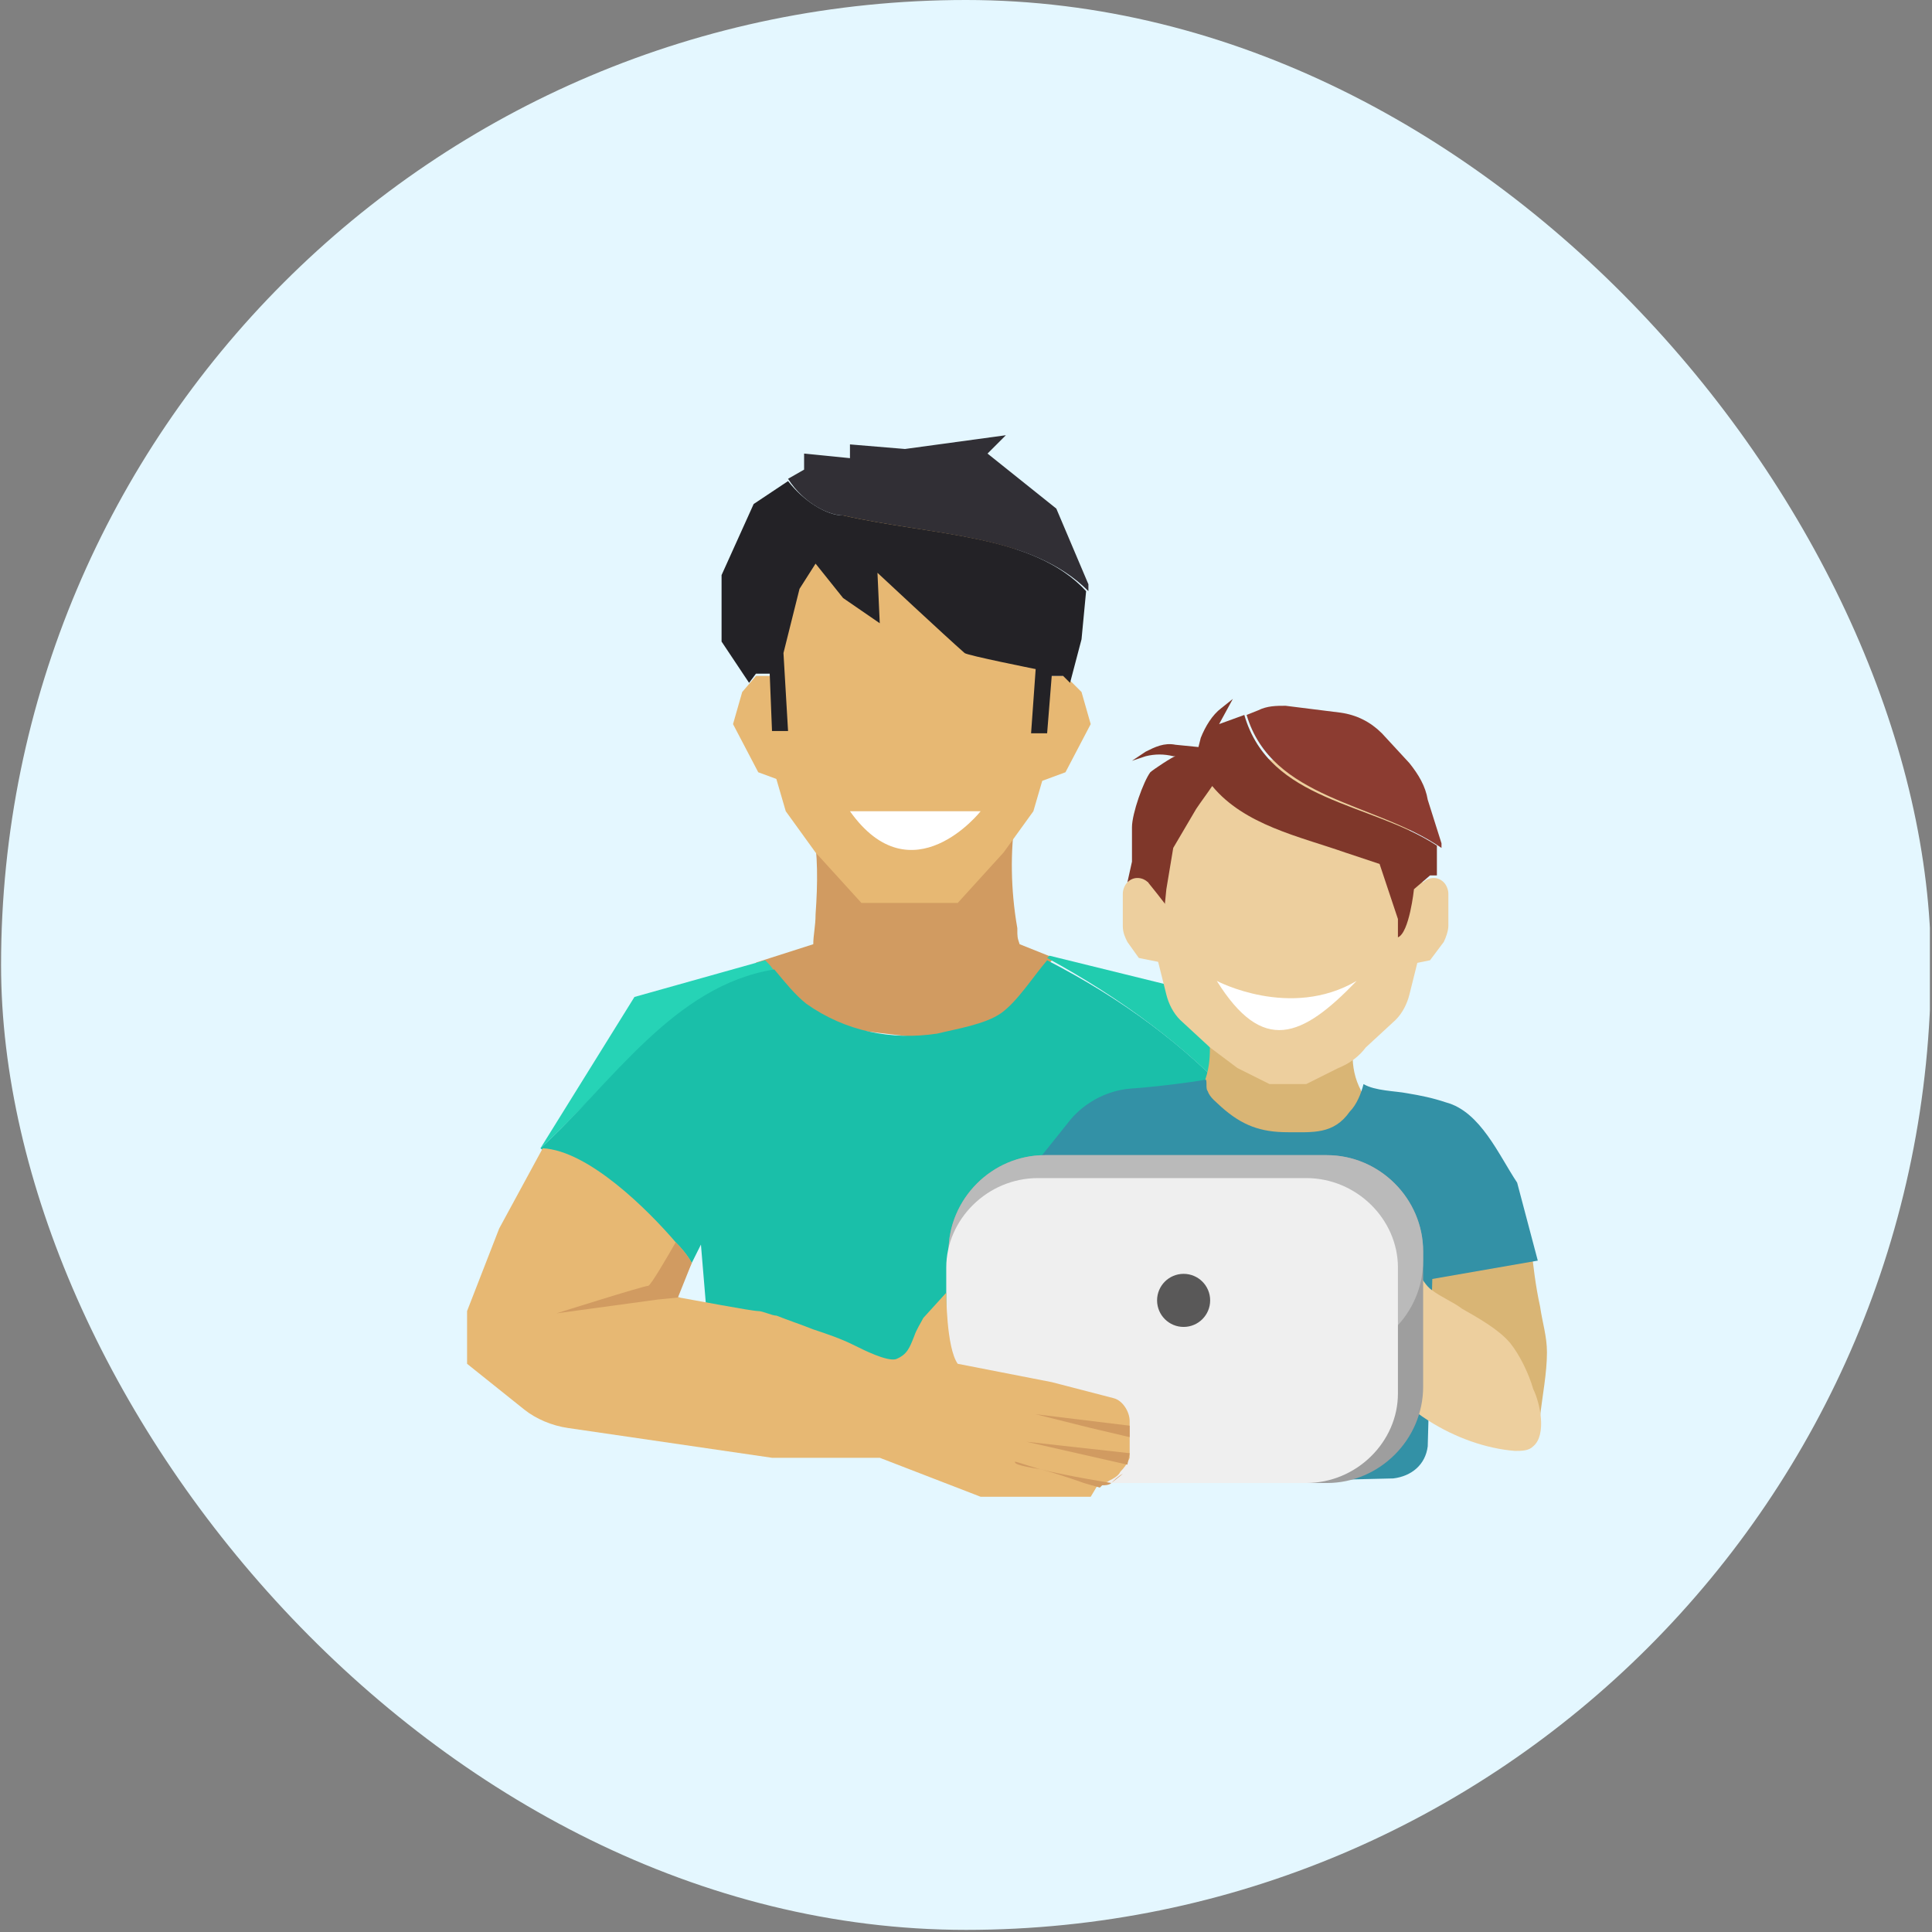 <svg width="182" height="182" viewBox="0 0 182 182" fill="none" xmlns="http://www.w3.org/2000/svg">
<rect x="0" y="0" width="182" height="182" fill="#808080" stroke="none"/>
<g clip-path="url(#clip0_682_7993)">
<path d="M181.8 0H0V181.8H181.8V0Z" fill="#E4F7FF"/>
<path d="M76.613 78.149C77.045 80.525 77.045 83.117 76.829 86.141C76.829 87.221 76.613 88.085 76.613 88.948L71.213 90.676L78.125 96.724C78.125 96.724 86.764 97.804 87.196 97.804C87.412 97.804 93.892 96.292 93.892 96.292L99.291 90.244L96.051 88.948C95.835 88.3 95.835 88.3 95.835 87.436C95.188 83.765 95.187 80.093 95.619 77.285C89.14 77.717 82.876 77.933 76.613 78.149Z" fill="#D19B61"/>
<path d="M94.756 49.207C94.54 48.559 88.924 48.127 85.9 47.911C82.877 48.127 77.261 48.559 77.045 49.207C76.613 50.071 72.51 61.95 72.51 61.95V71.237L74.021 76.421L76.829 80.309L81.149 85.06H85.684H90.22L94.54 80.309L97.347 76.421L98.859 71.237V61.95C99.291 61.95 95.188 50.071 94.756 49.207Z" fill="#E7B873"/>
<path d="M74.021 63.678H71.213L69.918 65.19L69.053 68.214L71.429 72.749L75.533 74.261L76.829 69.078L74.021 63.678Z" fill="#E7B873"/>
<path d="M97.564 63.678H100.371L101.883 65.19L102.747 68.214L100.371 72.749L96.268 74.261L94.972 69.078L97.564 63.678Z" fill="#E7B873"/>
<path d="M79.421 48.559C88.06 50.503 97.132 50.287 102.531 55.687V55.039L99.508 47.911L93.028 42.728L94.756 41L85.253 42.296L80.069 41.864V43.16L75.749 42.728V44.24L74.237 45.104C75.749 47.48 78.125 48.559 79.421 48.559Z" fill="#312F35"/>
<path d="M79.421 48.559C77.909 48.559 75.749 47.264 74.237 45.32L70.997 47.48L67.974 54.175V60.438L70.566 64.326L71.213 63.462H72.509L72.725 68.862H74.237L73.805 61.518L75.317 55.471L76.829 53.095L79.421 56.335L82.876 58.711L82.66 53.959C82.66 53.959 89.14 60.007 90.868 61.518C91.084 61.734 97.563 63.03 97.563 63.03L97.131 69.078H98.643L99.075 63.678H100.155L100.803 64.326L101.883 60.223L102.315 55.687C97.347 50.287 88.06 50.503 79.421 48.559Z" fill="#232226"/>
<path d="M80.069 76.421H92.38C92.38 76.421 85.901 84.629 80.069 76.421Z" fill="white"/>
<path d="M116.786 104.067L116.57 102.771L112.898 93.484L98.859 90.028L98.643 90.244C105.77 94.132 111.818 98.667 116.786 104.067Z" fill="#21CCAF"/>
<path d="M72.942 91.54C72.725 91.108 72.51 90.892 72.078 90.46L59.767 93.916L50.911 108.171C57.607 102.123 63.654 93.052 72.942 91.54Z" fill="#26D3B6"/>
<path d="M116.786 104.067C111.603 98.451 105.771 94.132 98.644 90.46C97.348 91.972 95.836 94.348 94.324 95.428C92.812 96.508 90.004 96.94 88.276 97.371C83.957 98.019 79.637 97.156 75.965 94.564C74.885 93.7 74.021 92.62 72.942 91.324C63.438 92.836 57.607 102.123 50.911 108.171L65.166 118.97L66.03 117.242L67.326 132.793C67.326 132.793 81.797 136.032 83.309 135.601C84.821 135.385 115.706 136.032 116.138 135.601C116.354 135.169 119.594 125.665 119.594 125.665L116.786 104.067Z" fill="#1ABFA9"/>
<path d="M144.216 117.242C144.432 119.186 144.648 121.13 145.08 123.074C145.296 124.586 145.728 125.881 145.728 127.393C145.728 129.337 145.296 131.497 145.08 133.441C144.864 134.953 143.568 136.465 142.056 135.385C141.192 134.737 140.544 134.089 139.68 133.225C138.169 131.929 136.873 130.417 135.145 129.337C134.929 129.121 132.553 125.018 132.553 125.018C132.553 125.018 133.849 117.458 133.849 117.242C133.417 117.026 144.216 117.242 144.216 117.242Z" fill="#D9B575"/>
<path d="M127.585 97.588L113.978 98.451C113.978 99.315 113.978 100.395 113.546 101.691C113.33 102.123 113.114 102.555 112.898 102.987C113.762 104.715 114.626 106.443 115.706 108.387C115.706 108.387 123.049 109.898 123.481 110.33C123.697 110.762 129.529 109.467 129.529 109.467V104.067C129.097 103.851 128.665 103.419 128.233 102.771C126.937 100.395 127.585 98.019 127.585 97.588Z" fill="#D9B575"/>
<path d="M97.995 109.035L100.587 105.795C101.883 104.067 104.043 102.771 106.419 102.555C109.658 102.339 113.978 101.691 113.546 101.691C113.762 101.691 113.546 102.555 113.762 102.771C113.978 103.419 114.626 103.851 115.058 104.283C117.002 106.011 118.73 106.659 121.321 106.659C123.697 106.659 125.641 106.875 127.153 104.715C127.801 104.067 128.233 102.987 128.449 102.123C129.529 102.771 131.473 102.771 132.553 102.987C133.849 103.203 134.928 103.419 136.224 103.851C139.464 104.715 141.192 108.819 142.92 111.41L144.864 118.754L134.928 120.482L134.496 136.248C134.28 137.976 132.984 139.056 131.257 139.272L112.898 139.704L104.475 118.106L97.995 109.035Z" fill="#3391A6"/>
<path d="M131.257 72.102C131.257 72.102 124.777 70.59 123.913 71.238C123.481 71.454 122.617 71.67 121.321 71.886C120.025 71.67 119.162 71.454 118.73 71.238C117.866 70.806 111.386 72.102 111.386 72.102L107.93 85.924L109.874 93.7C110.09 94.564 110.522 95.428 111.17 96.076L113.978 98.668C114.842 99.316 115.706 99.963 116.57 100.611L119.594 102.123H121.321H123.049L126.073 100.611C127.153 100.179 128.017 99.531 128.665 98.668L131.473 96.076C132.121 95.428 132.552 94.564 132.768 93.7L134.712 85.924L131.257 72.102Z" fill="#EDCF9E"/>
<path d="M133.201 84.197L134.065 83.117C134.497 82.685 135.361 82.469 136.008 83.117C136.224 83.333 136.44 83.765 136.44 84.197V87.22C136.44 87.652 136.224 88.3 136.008 88.732L134.713 90.46L131.473 91.108V86.356L133.201 84.197Z" fill="#EDCF9E"/>
<path d="M117.218 67.35L114.842 68.214L116.138 65.838L115.058 66.702C114.194 67.35 113.546 68.43 113.114 69.51L112.898 70.374L110.738 70.158C109.658 69.942 108.794 70.374 107.93 70.806L106.635 71.67L107.93 71.238C108.794 71.022 109.658 71.022 110.522 71.238H110.738C110.522 71.238 108.578 72.534 108.362 72.749C107.715 73.613 106.635 76.637 106.635 77.933V81.173L106.203 83.117H108.147L108.578 85.924L109.442 88.084L109.874 83.765L110.522 79.877L112.682 76.205C113.114 75.557 113.762 74.693 114.194 74.045C117.218 77.717 122.401 78.797 126.721 80.309L129.961 81.389L131.689 86.572V88.3C132.768 87.868 133.2 83.765 133.2 83.765L134.712 82.469H135.36V79.661C129.097 75.557 119.594 75.557 117.218 67.35Z" fill="#7F372A"/>
<path d="M134.497 75.341C134.281 74.046 133.633 72.966 132.769 71.886L130.177 69.078C129.097 67.998 127.801 67.35 126.289 67.134L121.106 66.486C120.242 66.486 119.378 66.486 118.514 66.918L117.434 67.35C119.81 75.341 129.529 75.557 135.793 79.877V79.445L134.497 75.341Z" fill="#8C3C31"/>
<path d="M114.626 92.404C114.626 92.404 121.538 96.076 127.801 92.404C122.618 97.804 118.946 99.316 114.626 92.404Z" fill="white"/>
<path d="M132.121 118.97C132.552 119.186 133.2 119.402 133.416 119.834C134.064 120.482 134.28 121.13 134.928 121.562C135.792 122.21 136.872 122.642 137.736 123.289C139.248 124.153 141.192 125.233 142.272 126.529C143.136 127.609 144 129.337 144.432 130.849C145.08 132.145 145.727 135.169 144.432 136.248C144 136.68 143.352 136.68 142.704 136.68C137.304 136.248 131.041 132.577 128.665 127.393C128.017 126.097 127.801 124.801 127.369 123.506C127.153 122.642 126.721 121.562 126.721 120.698C126.721 119.186 128.881 118.754 130.393 118.754C131.041 118.754 131.473 118.754 132.121 118.97Z" fill="#EDCF9E"/>
<path d="M134.065 117.89V130.633C134.065 135.601 129.961 139.704 124.994 139.704H98.428C93.46 139.704 89.356 135.601 89.356 130.633V117.89C89.356 112.922 93.46 108.819 98.428 108.819H124.994C129.961 108.819 134.065 112.922 134.065 117.89Z" fill="#9E9E9E"/>
<path d="M134.065 117.89V118.754C134.065 123.721 129.961 127.825 124.994 127.825H98.428C93.46 127.825 89.356 123.721 89.356 118.754V117.89C89.356 112.922 93.46 108.819 98.428 108.819H124.994C129.961 108.819 134.065 112.922 134.065 117.89Z" fill="#BABABA"/>
<path d="M114.41 120.482C114.41 120.698 114.41 120.698 114.41 120.914C114.194 122.209 113.114 123.289 111.818 123.289C110.522 123.289 109.442 122.209 109.226 120.914C109.226 120.698 109.226 120.698 109.226 120.482C109.226 118.97 110.522 117.89 111.818 117.89C113.114 117.89 114.41 118.97 114.41 120.482Z" fill="#312F35"/>
<path d="M114.41 120.914C114.194 122.21 113.114 123.289 111.818 123.289C110.522 123.289 109.442 122.21 109.226 120.914C109.442 119.618 110.522 118.538 111.818 118.538C113.114 118.538 114.194 119.618 114.41 120.914Z" fill="#584A49"/>
<path d="M123.049 110.979H97.779C93.028 110.979 89.14 114.866 89.14 119.402V120.266V131.281C89.14 135.816 93.028 139.704 97.779 139.704H123.049C127.801 139.704 131.689 135.816 131.689 131.281V120.266V119.402C131.689 114.866 127.801 110.979 123.049 110.979Z" fill="#EFEFEF"/>
<path d="M109.01 84.197L108.146 83.117C107.714 82.685 106.85 82.469 106.202 83.117C105.987 83.333 105.771 83.765 105.771 84.197V87.22C105.771 87.868 105.987 88.3 106.202 88.732L107.282 90.244L110.522 90.892V86.141L109.01 84.197Z" fill="#EDCF9E"/>
<circle cx="111.5" cy="122.5" r="2.5" fill="#595858"/>
<path d="M104.907 131.713C105.771 131.929 106.419 133.009 106.419 133.873V137.328C106.419 137.328 106.203 137.976 105.555 138.624C105.339 139.056 104.907 139.272 104.475 139.488C104.259 139.704 103.827 139.704 103.611 139.704L103.395 139.92L102.747 141H92.38L82.877 137.328H72.726L53.503 134.521C51.991 134.305 50.48 133.657 49.4 132.793L44 128.473V123.506L47.024 115.73L51.127 108.171C55.447 108.387 61.063 114.002 63.654 117.026C64.734 118.106 65.166 118.97 65.166 118.97L63.654 122.21C63.654 122.21 63.654 122.21 63.87 122.21C65.166 122.426 70.782 123.506 71.43 123.506C71.862 123.506 72.726 123.938 73.158 123.938C74.238 124.369 75.533 124.801 76.613 125.233C77.909 125.665 79.205 126.097 80.501 126.745C81.365 127.177 83.525 128.257 84.389 128.041C85.469 127.609 85.685 126.961 86.117 125.881C86.333 125.233 86.764 124.585 86.981 124.153L89.14 121.778C89.14 121.778 89.14 126.961 90.22 128.473L99.076 130.201L104.907 131.713Z" fill="#E7B873"/>
<path d="M63.87 122.209C63.87 122.209 63.87 122.209 64.086 122.209L61.926 122.425L52.423 123.721C52.423 123.721 60.63 121.129 61.062 121.129C61.278 121.129 62.79 118.538 63.654 117.026C64.734 118.106 65.166 118.97 65.166 118.97L63.87 122.209Z" fill="#D19B61"/>
<path d="M97.995 138.408C100.587 139.056 104.691 139.704 104.691 139.704C104.475 139.92 104.043 139.92 103.827 139.92L103.611 140.136L102.099 139.704C102.099 139.704 99.723 138.84 97.995 138.408Z" fill="#D19B61"/>
<path d="M106.419 134.305V135.384L102.747 134.52L97.564 133.225L106.419 134.305Z" fill="#D19B61"/>
<path d="M96.7 135.817L106.419 136.896L106.203 137.976L96.7 135.817Z" fill="#D19B61"/>
<path d="M104.691 139.704L105.771 138.84C105.339 139.056 104.907 139.488 104.691 139.704Z" fill="#D19B61"/>
<path d="M97.995 138.408C96.7 138.192 95.62 137.976 95.62 137.76C95.404 137.544 96.484 137.976 97.995 138.408Z" fill="#D19B61"/>
</g>
<defs>
<clipPath id="clip0_682_7993">
<rect x="0.1" width="181.8" height="181.8" rx="90.9" fill="white"/>
</clipPath>
</defs>
</svg>
